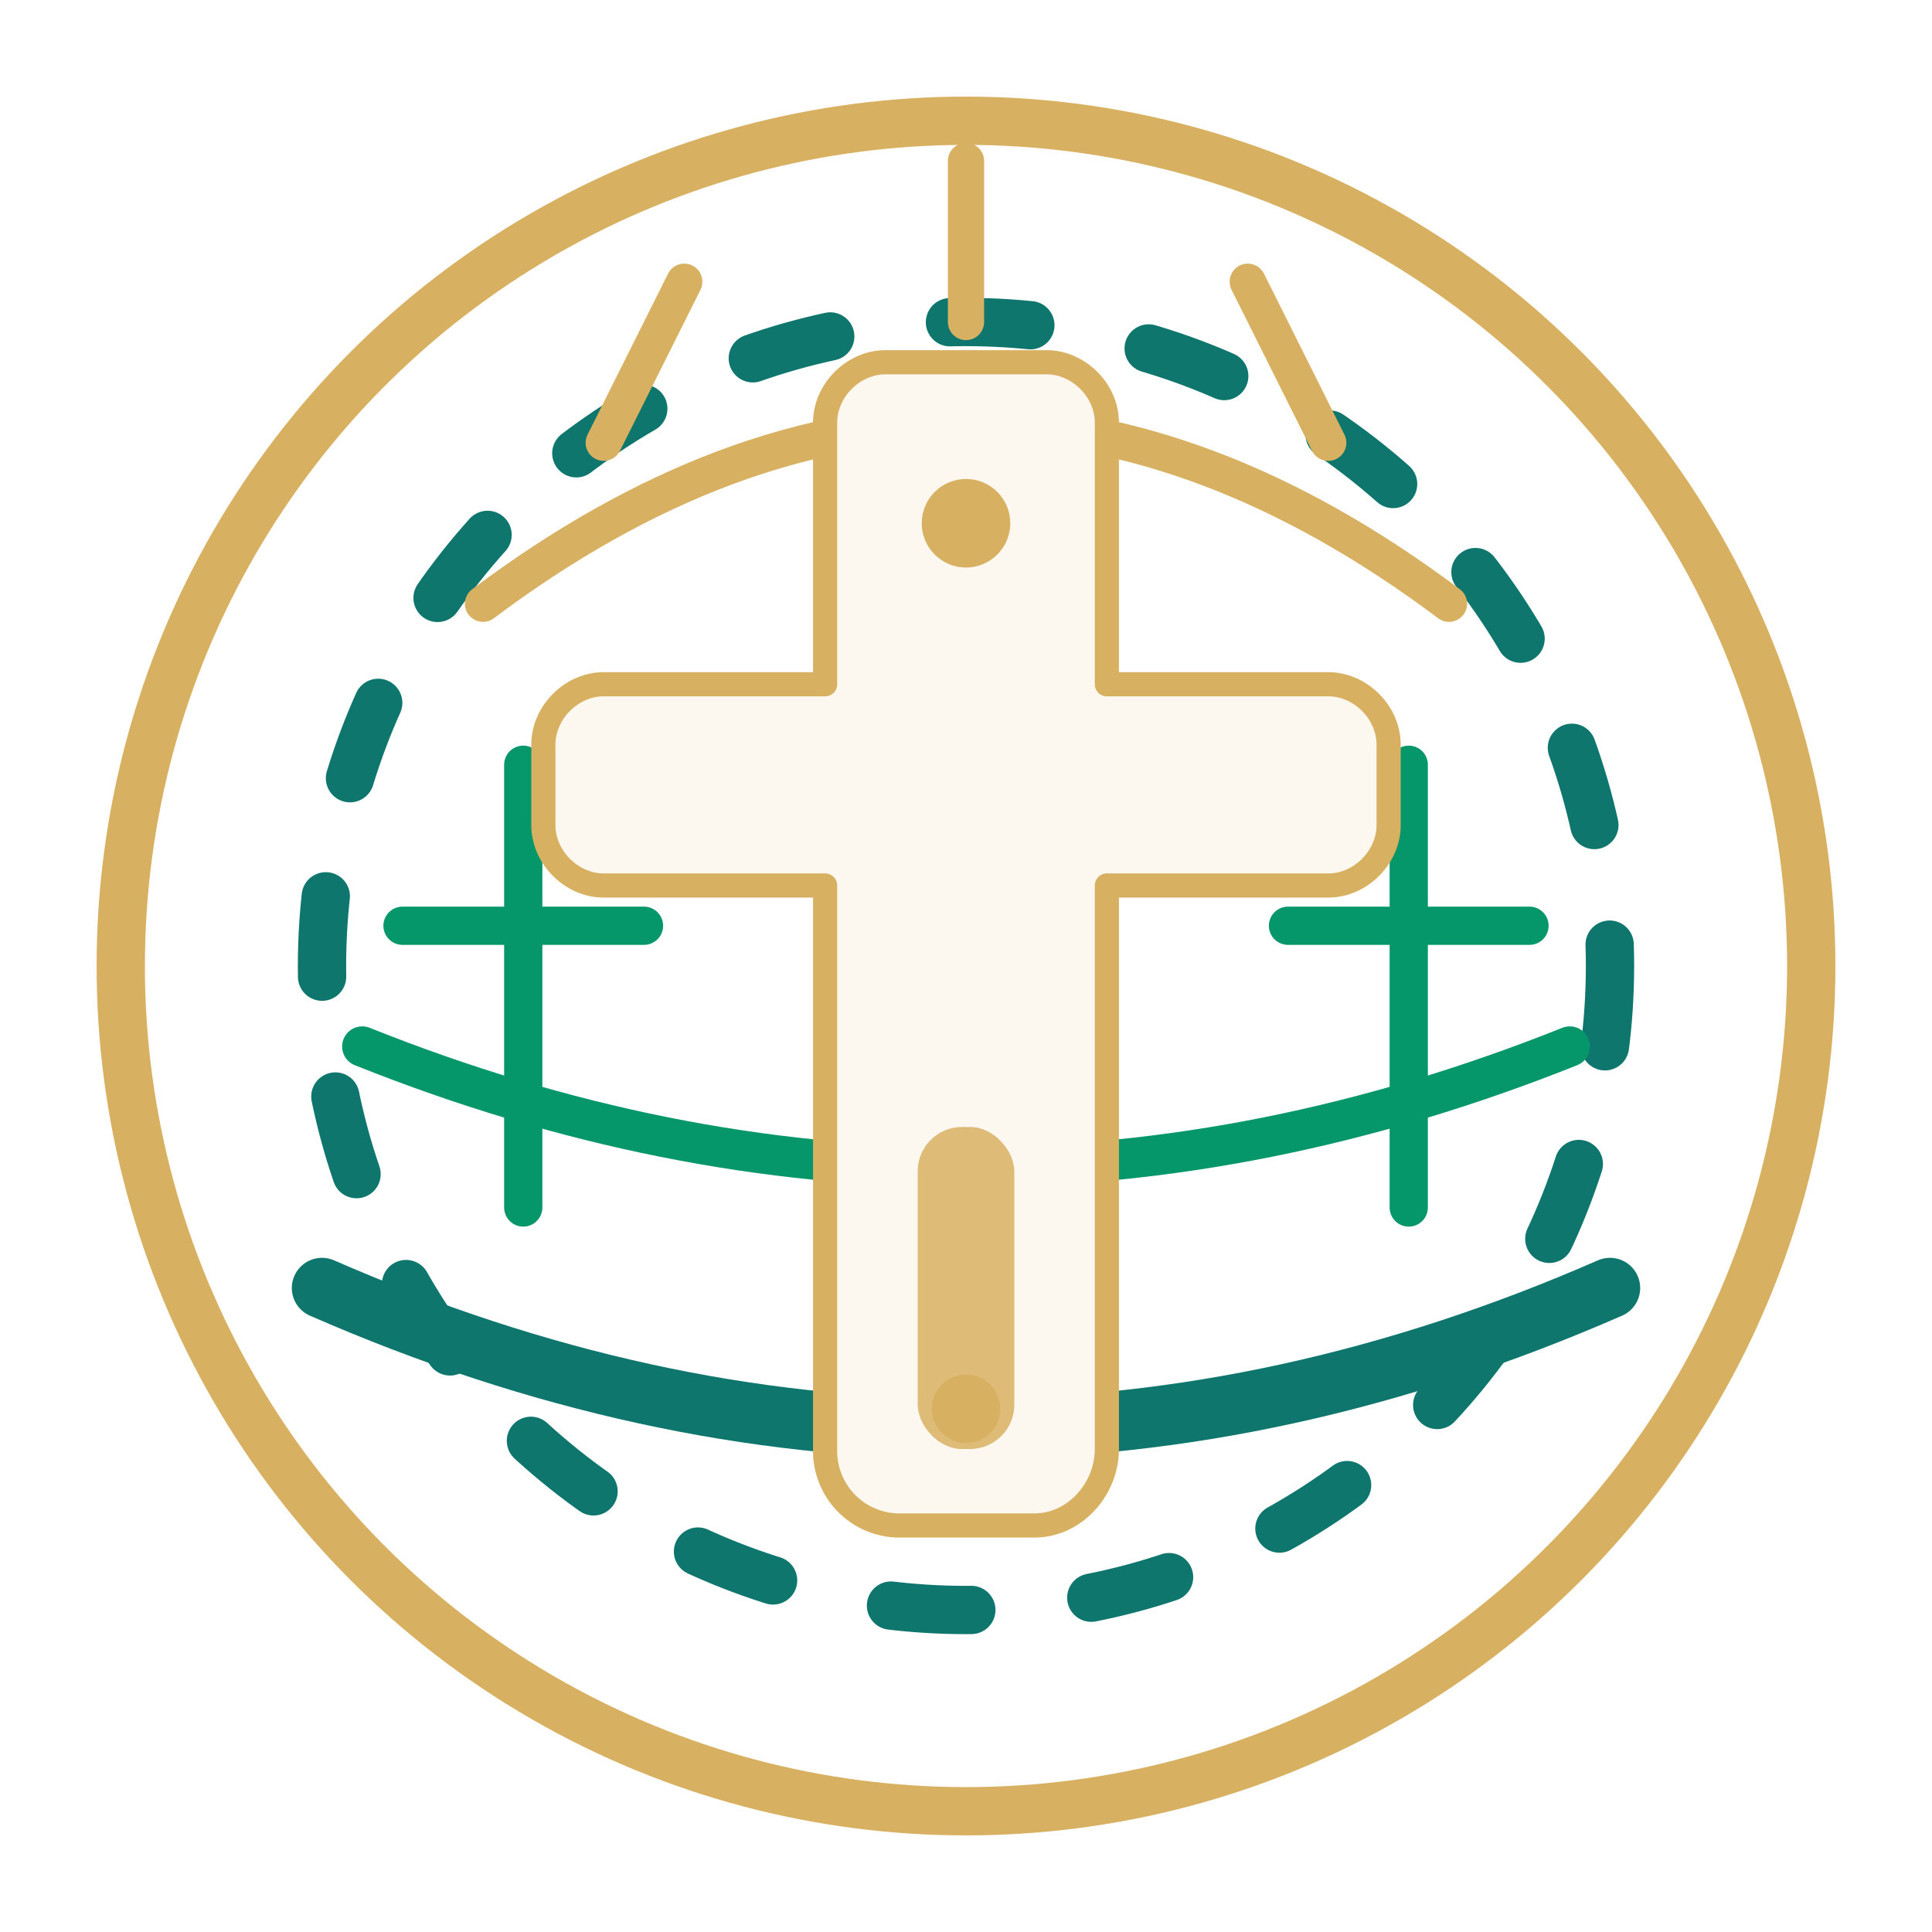 <svg xmlns="http://www.w3.org/2000/svg" viewBox="0 0 96 96" role="img" aria-labelledby="markTitle markDesc">
  <title id="markTitle">Faith Frontier crest mark</title>
  <desc id="markDesc">Orthodox cross with two witness crosses and regal halo inside a transparent seal.</desc>
  <defs>
    <style>
      :root {
        --logo-gold: #d8b061;
        --logo-emerald: #059669;
        --logo-emerald-deep: #0f766e;
        --logo-cream: #fdf8ef;
      }

      .mark-ring {
        fill: none;
        stroke-width: 2.4;
      }

      .mark-ring--outer {
        stroke: #d8b061;
      }

      .mark-ring--inner {
        stroke: #0f766e;
        stroke-dasharray: 4 6;
        stroke-linecap: round;
      }

      .mark-arch {
        fill: none;
        stroke-linecap: round;
        stroke-width: 2;
        stroke: #059669;
      }

      .mark-arch--halo {
        stroke: #d8b061;
        stroke-width: 1.8;
      }

      .mark-foundation {
        fill: none;
        stroke: #0f766e;
        stroke-width: 3;
        stroke-linecap: round;
        stroke-linejoin: round;
      }

      .mark-rays line {
        stroke: #d8b061;
        stroke-width: 1.8;
        stroke-linecap: round;
      }

      .side-cross line {
        stroke: #059669;
        stroke-width: 1.9;
        stroke-linecap: round;
      }

      .cross-core {
        fill: #fdf8ef;
        stroke: #d8b061;
        stroke-width: 1.2;
        stroke-linejoin: round;
      }

      .cross-foot {
        fill: #d8b061;
        opacity: 0.85;
      }

      .crest-star {
        fill: #d8b061;
      }
    </style>
  </defs>

  <g id="crest">
    <circle class="mark-ring mark-ring--outer" cx="48" cy="48" r="42" />
    <circle class="mark-ring mark-ring--inner" cx="48" cy="48" r="32" />
    <path class="mark-arch mark-arch--halo" d="M24 30 Q48 12 72 30" />
    <path class="mark-arch" d="M18 52 Q48 64 78 52" />
    <path class="mark-foundation" d="M16 64 Q48 78 80 64" />
    <g class="mark-rays">
      <line x1="48" y1="8" x2="48" y2="16" />
      <line x1="34" y1="14" x2="30" y2="22" />
      <line x1="62" y1="14" x2="66" y2="22" />
    </g>
    <g class="side-cross">
      <line x1="26" y1="38" x2="26" y2="60" />
      <line x1="20" y1="46" x2="32" y2="46" />
    </g>
    <g class="side-cross">
      <line x1="70" y1="38" x2="70" y2="60" />
      <line x1="64" y1="46" x2="76" y2="46" />
    </g>
    <path class="cross-core" d="M44 18h8c1.6 0 3 1.4 3 3v13h11c1.6 0 3 1.4 3 3v4c0 1.6-1.4 3-3 3H55v28c0 2-1.6 3.8-3.6 3.8H44.6A3.7 3.7 0 0 1 41 72V44h-11c-1.6 0-3-1.4-3-3v-4c0-1.6 1.4-3 3-3h11V21c0-1.6 1.4-3 3-3Z" />
    <rect class="cross-foot" x="45.6" y="56" width="4.8" height="16" rx="2.2" />
    <circle class="crest-star" cx="48" cy="26" r="2.2" />
    <circle class="crest-star" cx="48" cy="70" r="1.7" />
  </g>
</svg>
